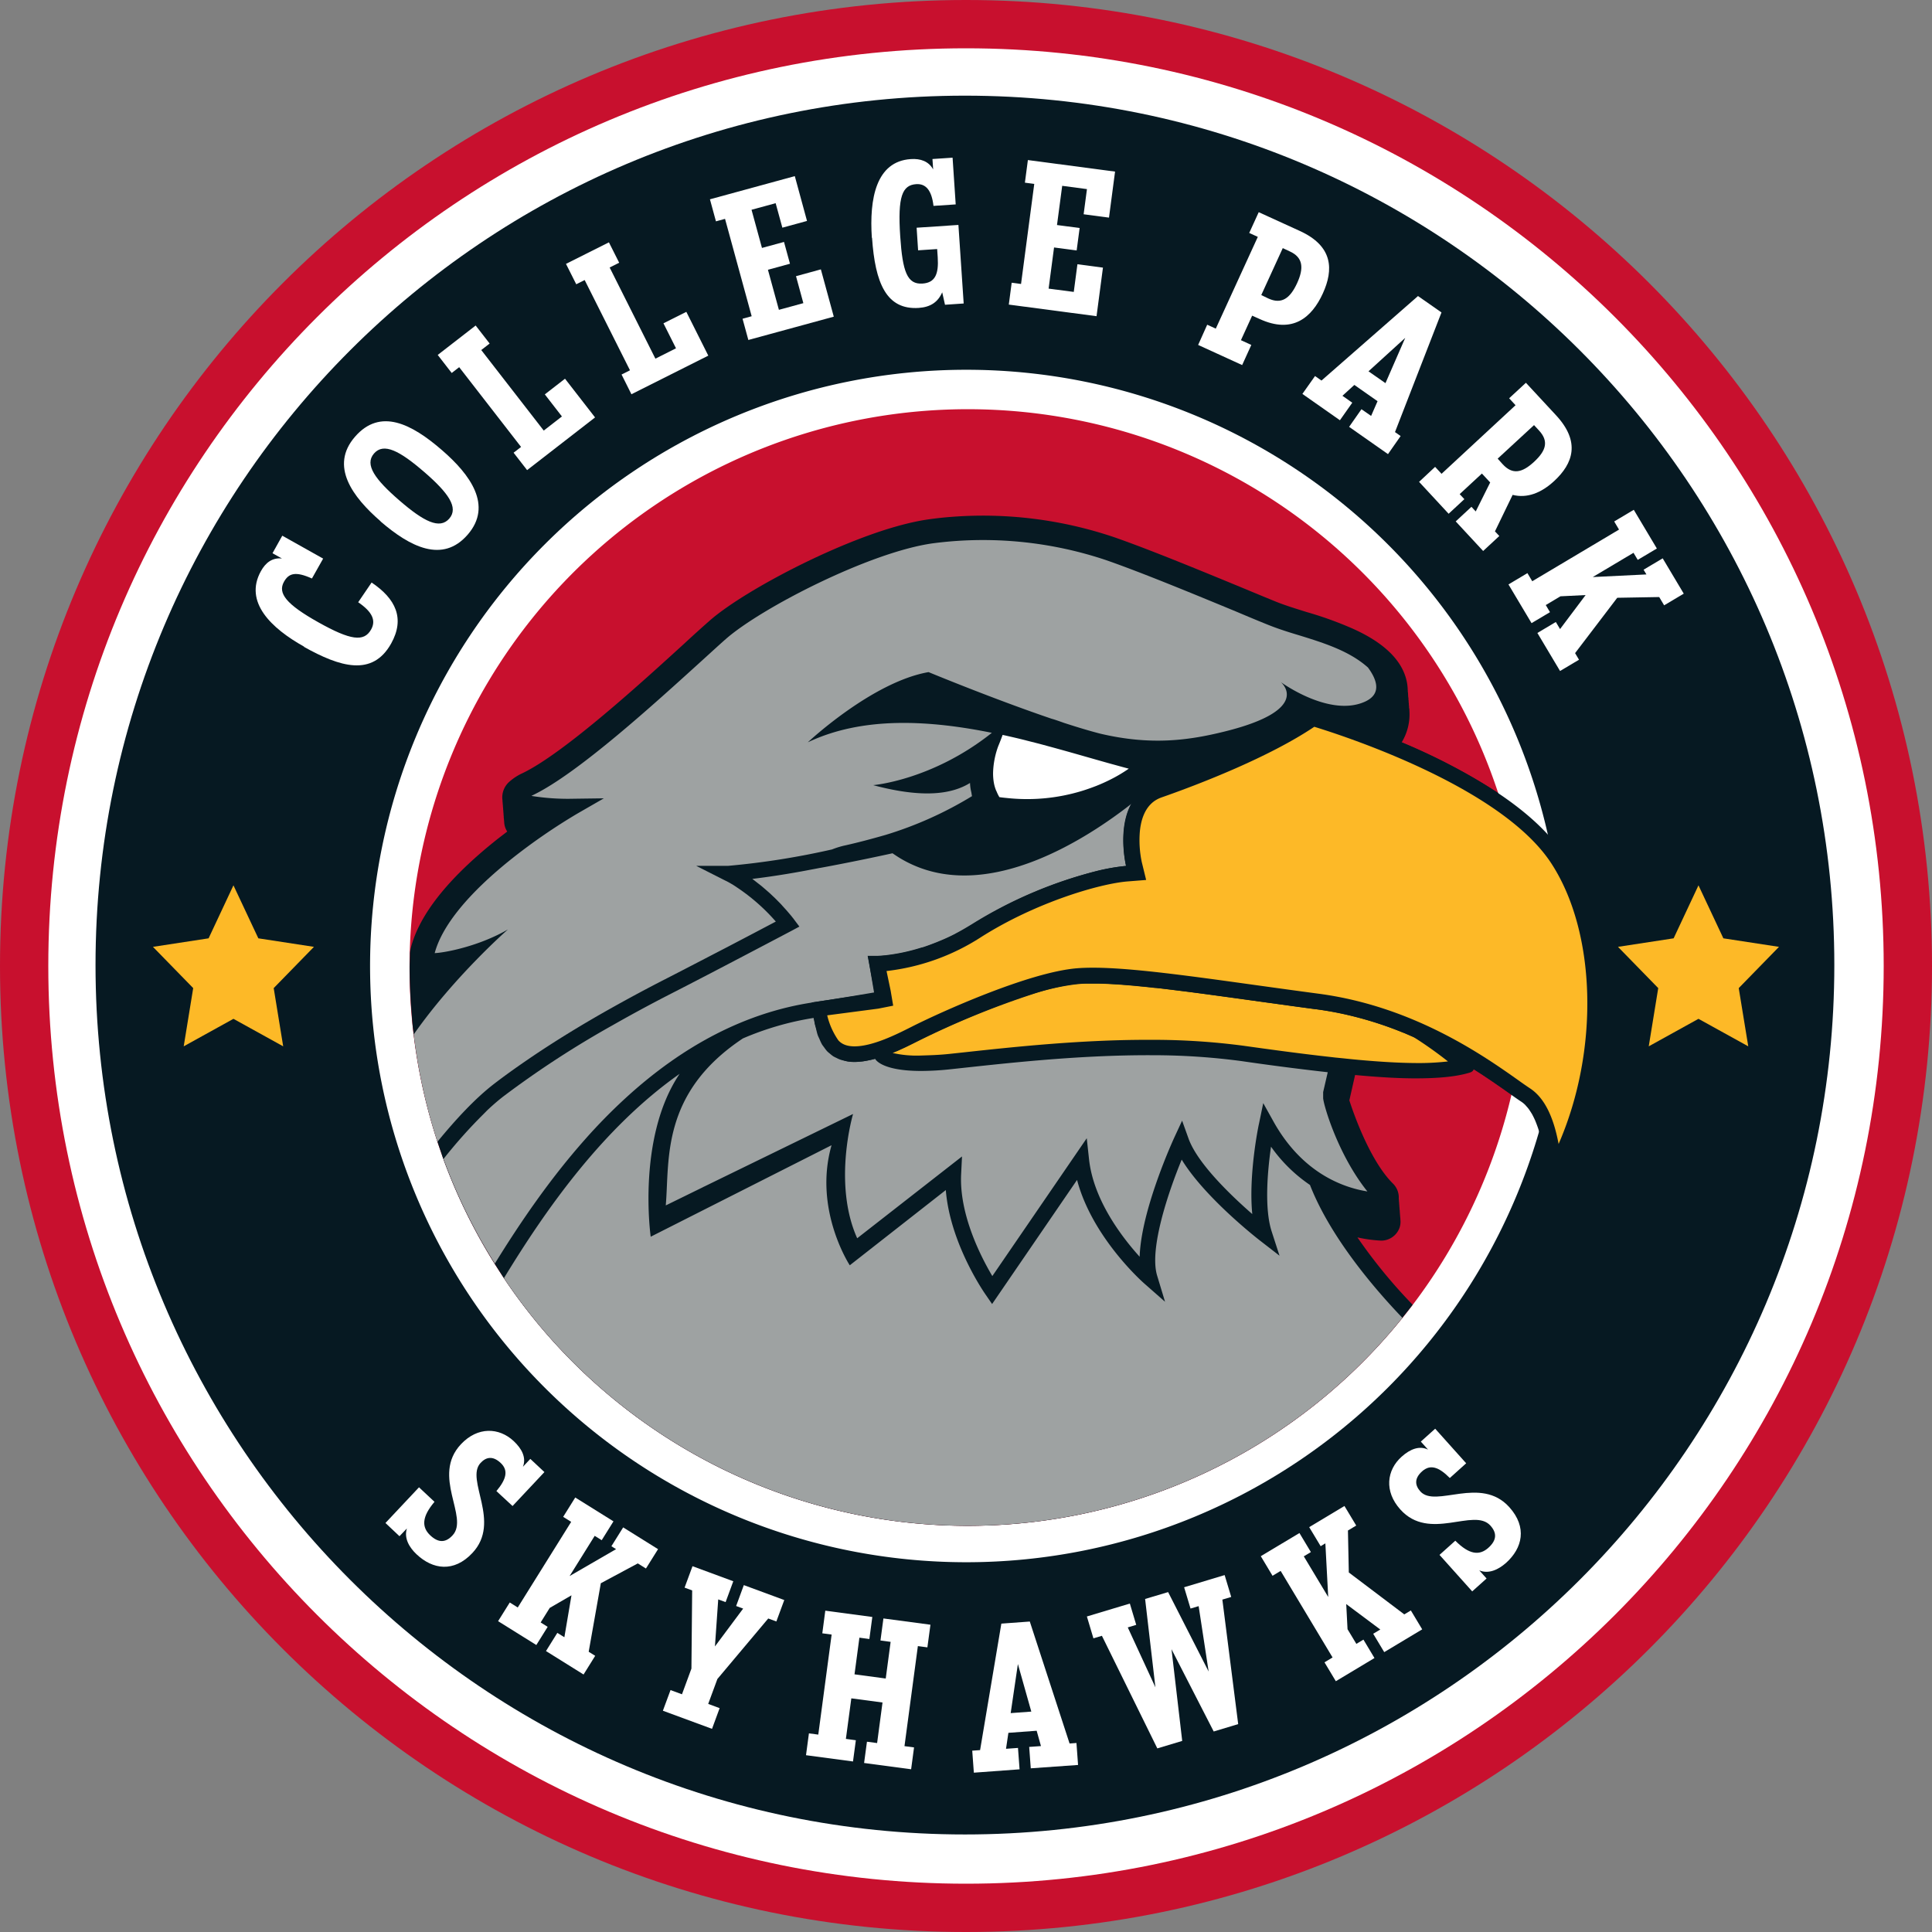 <svg xmlns="http://www.w3.org/2000/svg" viewBox="0 0 576 576"><rect x="0" y="0" width="576" height="576" fill="#808080" stroke="none"/><title>collegepark</title><path d="M324,36C164.94,36,36,164.94,36,324S164.94,612,324,612,612,483.06,612,324,483.06,36,324,36" transform="translate(-36 -36)" style="fill:#c8102e"/><path d="M324,50.4C172.89,50.4,50.4,172.89,50.4,324S172.89,597.6,324,597.6,597.6,475.1,597.6,324,475.11,50.4,324,50.4" transform="translate(-36 -36)" style="fill:#fff"/><path d="M323.68,64.52c-143.15,0-259.2,116.05-259.2,259.2s116.05,259.2,259.2,259.2,259.2-116,259.2-259.2-116-259.2-259.2-259.2" transform="translate(-36 -36)" style="fill:#061922"/><path d="M324.09,146.24A177.76,177.76,0,1,0,501.85,324,177.77,177.77,0,0,0,324.09,146.24" transform="translate(-36 -36)" style="fill:#fff"/><path d="M324.56,158A166.45,166.45,0,1,0,491,324.43,166.45,166.45,0,0,0,324.56,158" transform="translate(-36 -36)" style="fill:#c8102e"/><path d="M126.66,228.79c-9.73-5.44-18-13.26-12.87-22.52,1.34-2.41,3.29-4.08,6.27-3.76l-2.82-1.57,2.92-5.23,12.18,6.83L129,208.47c-4.89-2.2-6.92-1.58-8.35,1-1.89,3.38.69,6.7,10.26,12.06s13.61,5.94,15.73,2.15c1.49-2.66.43-5.21-3.85-8.13l4-5.88c7.18,4.82,10,10.7,5.83,18.18-5.59,10-15.27,7-26,1" transform="translate(-36 -36)" style="fill:#fff"/><path d="M149.49,191.43c-8.43-7.3-15.21-16.49-7.68-25.19s16.88-3.92,26,4c8.34,7.22,15.16,16.45,7.64,25.14s-17.24,3.62-26-3.93m13-14.75c-7.27-6.29-12.07-8.82-14.95-5.49s.31,7.71,7.58,14,12,8.69,14.86,5.41-.27-7.68-7.49-13.93" transform="translate(-36 -36)" style="fill:#fff"/><polygon points="153.12 134.97 155.35 133.25 136.9 109.47 134.67 111.2 130.5 105.82 141.81 97.05 145.98 102.42 143.48 104.36 162.11 128.37 167.53 124.16 162.43 117.58 168.45 112.91 177.41 124.45 157.15 140.16 153.12 134.97" style="fill:#fff"/><polygon points="185.31 111.66 187.82 110.4 174.31 83.49 171.8 84.75 168.74 78.67 181.54 72.25 184.6 78.33 181.76 79.75 195.4 106.93 201.54 103.84 197.8 96.39 204.62 92.97 211.17 106.03 188.25 117.54 185.31 111.66" style="fill:#fff"/><polygon points="221.38 95.03 224.1 94.28 216.16 65.25 213.45 65.99 211.66 59.42 236.96 52.51 240.6 65.87 233.25 67.88 231.25 60.58 224.06 62.54 227.17 73.92 233.74 72.13 235.52 78.63 228.95 80.43 232.22 92.37 239.51 90.38 237.32 82.34 244.73 80.31 248.58 94.41 223.11 101.36 221.38 95.03" style="fill:#fff"/><path d="M295.93,106.9c-.78-11.65,1.24-22.78,11.61-23.47,2.87-.2,5.33.64,6.67,3.08l-.21-3.1,6-.4.93,13.93-6.62.44c-.55-4.72-2.33-6.66-5.14-6.48-4.16.28-5.58,3.61-4.78,15.56.7,10.54,2.07,14.39,6.64,14.08,3.75-.25,4.87-2.79,4.54-7.83l-.17-2.46-5.68.38-.44-6.74,12.46-.83,1.57,23.42-5.57.38-.83-3.71c-1.28,2.91-3.47,4.41-7,4.65-9.66.64-13-7.43-13.92-20.9" transform="translate(-36 -36)" style="fill:#fff"/><polygon points="301.62 84.29 304.41 84.66 308.35 54.83 305.56 54.46 306.45 47.72 332.44 51.16 330.63 64.88 323.07 63.88 324.06 56.38 316.68 55.4 315.13 67.09 321.88 67.98 320.99 74.67 314.25 73.78 312.63 86.05 320.13 87.03 321.22 78.78 328.83 79.79 326.92 94.27 300.76 90.81 301.62 84.29" style="fill:#fff"/><path d="M395.91,132.81l2.56,1.17L411,106.62l-2.56-1.17,2.83-6.19,12.22,5.58c10,4.55,10.11,11.59,6.9,18.63-3.29,7.2-9,12.15-18.84,7.64l-2.24-1-3.34,7.31,3.09,1.42-2.73,6-13.12-6ZM414.17,125c3.89,1.78,6.43,0,8.53-4.55s1.77-7.7-2.13-9.48l-2.13-1-6.41,14Z" transform="translate(-36 -36)" style="fill:#fff"/><path d="M428.06,148.11l1.92,1.35,28.78-25.2,7,4.89L451.9,164.82l1.68,1.18-3.77,5.39-11.59-8.13L441.9,158l2.88,2,1.92-4.39-6.92-4.85-3.55,3.24,2.93,2.06-3.68,5.23-11.19-7.85Zm21,2.12,5.89-13.5L444,146.7Z" transform="translate(-36 -36)" style="fill:#fff"/><path d="M463.86,175.19l1.92,2.07,22.06-20.45-1.91-2.07,5-4.62,8.93,9.63c7.46,8,5.1,14.47-.49,19.65-3.92,3.63-8.13,5.21-12.4,4.14l-5.27,10.88L483,195.8l-4.82,4.47L470,191.45l4.69-4.35,1.28,1.38,4.31-8.64-2.47-2.66-6.63,6.14,1.4,1.5-4.69,4.35-8.81-9.51Zm20.16-.77c2.91,3.15,5.76,2.59,9.37-.76s4.38-6.15,1.43-9.33l-1.47-1.59-10.84,10Z" transform="translate(-36 -36)" style="fill:#fff"/><polygon points="455.38 170.87 456.82 173.29 482.69 157.89 481.25 155.47 487.09 151.99 493.97 163.53 488.27 166.92 487.01 164.81 474.86 172.04 490.86 171.26 490.01 169.85 495.71 166.46 501.99 176.99 496.14 180.47 494.67 178 482.16 178.22 469.59 194.72 470.76 196.69 465.11 200.05 458.35 188.71 463.85 185.44 465.11 187.55 472.73 177.41 465.23 177.78 460.85 180.39 462.11 182.51 456.61 185.78 449.73 174.24 455.38 170.87" style="fill:#fff"/><path d="M157.32,491.68,155.1,494l-4.18-3.94,10-10.64,4.62,4.33c-3.8,4.48-3.87,7.55-1.26,10,2.44,2.29,4.59,2.22,6.64,0,5.06-5.39-6.41-17.68,2.51-27.18,5-5.3,11.34-5,15.7-.95,2.53,2.37,3.81,5,2.78,7.68l2.2-2.35,4.2,3.93L188.81,485,184,480.55c3-3.59,3.62-6.18,1.27-8.39s-4.37-1.77-6,0c-4.66,5,6.32,17.53-2.44,26.85-5.5,5.86-11.8,4.94-16.62.4-2.23-2.09-3.81-4.86-2.9-7.71" transform="translate(-36 -36)" style="fill:#fff"/><polygon points="151.98 477.76 154.36 479.25 170.29 453.72 167.9 452.23 171.5 446.46 182.9 453.57 179.39 459.19 177.3 457.89 169.82 469.88 183.67 461.86 182.28 460.99 185.79 455.37 196.19 461.86 192.58 467.63 190.15 466.11 179.13 472.02 175.51 492.45 177.45 493.66 173.98 499.23 162.78 492.24 166.16 486.82 168.26 488.12 170.38 475.62 163.89 479.38 161.19 483.71 163.28 485.02 159.9 490.44 148.5 483.33 151.98 477.76" style="fill:#fff"/><polygon points="199.91 503.87 203.32 505.13 206.14 497.47 206.36 474.16 204.1 473.33 206.46 466.94 218.62 471.43 216.33 477.65 214.13 476.84 213.15 490.86 221.56 479.58 219.47 478.81 221.76 472.58 233.82 477.03 231.46 483.42 229.04 482.53 213.88 500.57 211.14 508 214.55 509.26 212.28 515.43 197.63 510.03 199.91 503.87" style="fill:#fff"/><polygon points="241.17 516.78 243.96 517.15 247.94 487.32 245.16 486.95 246.05 480.2 260.07 482.08 259.19 488.65 256.22 488.25 254.76 499.18 264.07 500.43 265.53 489.5 262.5 489.09 263.38 482.52 277.4 484.39 276.49 491.14 273.65 490.76 269.66 520.59 272.51 520.97 271.64 527.48 257.62 525.61 258.47 519.27 261.5 519.67 263.11 507.58 253.81 506.34 252.19 518.43 255.16 518.83 254.31 525.16 240.3 523.29 241.17 516.78" style="fill:#fff"/><path d="M325.86,557.94l2.34-.17,6.34-37.71,8.48-.62,11.86,36.36,2.05-.15.48,6.55-14.1,1-.47-6.38,3.51-.25L345.07,552l-8.43.62-.71,4.76,3.57-.26.47,6.38-13.63,1Zm17.61-11.65-4-14.18-2.15,14.63Z" transform="translate(-36 -36)" style="fill:#fff"/><polygon points="328.52 487.69 325.99 488.45 324.04 481.93 336.85 478.08 338.75 484.43 336.23 485.19 344.47 503.05 341.4 476.71 348.26 474.66 360.34 498.35 357.36 478.85 354.94 479.57 353.03 473.22 365.11 469.59 367.07 476.11 364.43 476.9 369.15 514.02 361.85 516.22 349.27 491.69 352.46 519.03 345.04 521.26 328.52 487.69" style="fill:#fff"/><polygon points="394.88 495.6 397.29 494.15 381.81 468.35 379.39 469.8 375.89 463.96 387.41 457.05 390.82 462.73 388.71 464 395.99 476.12 395.14 460.13 393.74 460.98 390.32 455.3 400.83 448.99 404.34 454.82 401.87 456.3 402.13 468.81 418.67 481.31 420.63 480.14 424.01 485.77 412.69 492.56 409.4 487.08 411.52 485.82 401.36 478.23 401.75 485.73 404.38 490.1 406.49 488.83 409.78 494.32 398.26 501.23 394.88 495.6" style="fill:#fff"/><path d="M477.05,504.21l2.15,2.4-4.28,3.84-9.75-10.88,4.71-4.23c4.14,4.17,7.2,4.51,9.86,2.11,2.49-2.23,2.61-4.38.61-6.61-4.94-5.5-18.17,4.88-26.87-4.82-4.86-5.41-4.06-11.73.39-15.72,2.58-2.31,5.34-3.37,7.88-2.11l-2.15-2.4,4.28-3.84,9.24,10.31-4.88,4.39c-3.31-3.34-5.85-4.14-8.25-2s-2.14,4.2-.53,6c4.55,5.06,18-4.81,26.54,4.71,5.37,6,3.91,12.18-1,16.6-2.27,2-5.17,3.38-7.93,2.24" transform="translate(-36 -36)" style="fill:#fff"/><polygon points="530.38 282.29 513.8 279.75 506.38 263.95 498.97 279.75 482.38 282.29 494.38 294.59 491.55 311.95 506.38 303.75 521.22 311.95 518.38 294.59 530.38 282.29" style="fill:#fdb927"/><polygon points="77.02 279.75 69.6 263.95 62.19 279.75 45.6 282.29 57.6 294.59 54.77 311.95 69.6 303.75 84.43 311.95 81.6 294.59 93.6 282.29 77.02 279.75" style="fill:#fdb927"/><path d="M484.87,279.71c-.54-1.93-1.08-3.86-1.69-5.76-.16-.51-.35-1-.52-1.53A177.81,177.81,0,0,0,453.9,257.3a15.9,15.9,0,0,0,2.29-9.4c0-.26,0-.52-.07-.77s0-.52-.06-.78,0-.54-.06-.81,0-.52-.06-.77,0-.52-.06-.79-.05-.53-.07-.79,0-.53-.06-.8,0-.52-.06-.77c0-.52-.06-1-.13-1.57-1-6.85-6.78-12.59-17.26-17.06a108,108,0,0,0-12.68-4.5c-3.19-1-6.21-1.92-8.94-3-2.48-1-5.78-2.37-9.58-3.95-11.86-4.9-28.09-11.61-38.9-15.37a122,122,0,0,0-48.59-6.07c-2.13.16-4.26.39-6.35.68-12.6,1.69-28.3,8.62-36.54,12.6-12.4,6-23.58,12.76-29.18,17.69-1.91,1.68-4.5,4-7.5,6.78-12.49,11.39-35.73,32.6-48.21,38.64a15.56,15.56,0,0,0-3.9,2.51,6.19,6.19,0,0,0-2.12,5.61,6.06,6.06,0,0,0,.06.79,5.64,5.64,0,0,0,.07.78,4.7,4.7,0,0,0,.06.79,4.5,4.5,0,0,0,.06.78,6.09,6.09,0,0,0,.06.8q0,.44.06.78c0,.3,0,.56.06.79a6,6,0,0,0,.07.79,5.61,5.61,0,0,0,.14,1.19,6,6,0,0,0,.77,1.82c-1,.79-2.08,1.58-3.16,2.44-14.53,11.57-23.15,22.48-25.62,32.42a8.69,8.69,0,0,0-.22,1.44c0,.13,0,.27,0,.4,0,1.28-.09,2.54-.09,3.83,0,3.39.13,6.76.33,10.11.08,1.25.18,2.49.28,3.73s.16,2.28.28,3.41c.09.91.23,1.8.34,2.71a166.15,166.15,0,0,0,7.07,32h0c.29.86.58,1.72.88,2.58h0c.3.87.56,1.75.88,2.6h0a165.49,165.49,0,0,0,10.59,23.2c1.49,2.71,3.07,5.36,4.71,8,.46.73.93,1.45,1.39,2.17s.92,1.46,1.39,2.17A166.41,166.41,0,0,0,454.1,428.89c1-1.28,2.06-2.58,3.06-3.9a155.22,155.22,0,0,1-16.46-20.08,41.27,41.27,0,0,0,6.78.95,6.4,6.4,0,0,0,.76,0,5.82,5.82,0,0,0,5-3.78,5.56,5.56,0,0,0,.27-2.42,5.25,5.25,0,0,0-.06-.79,813.27,813.27,0,0,1-.12-1.57,5.27,5.27,0,0,0-.07-.79,5.12,5.12,0,0,0-.06-.78,5.39,5.39,0,0,0-.06-.8,5.12,5.12,0,0,0-.06-.78,6.83,6.83,0,0,0-.06-.78,5.83,5.83,0,0,0-1.73-4.51c-5.39-5.31-10.07-15.84-13-24.79L440,356.5c6.6.61,12.65,1,18,1,6.65,0,12.16-.47,16.19-1.72.73-.22,1.1-.6,1.19-1.08.93.58,1.85,1.17,2.71,1.73,3.44,2.26,6.29,4.3,8.59,5.92h0c.38-1.63.77-3.26,1.11-4.91a166.72,166.72,0,0,0-2.84-77.75Z" transform="translate(-36 -36)" style="fill:#061922"/><path d="M414.94,377.87c-1,6.92-2.07,18.31.2,25.3l2.33,7.2-6-4.65c-.75-.59-16.32-12.75-23.16-24-4,9.71-9.73,26.63-7.33,34.58l2.36,7.8-6.13-5.39c-.71-.61-15.61-13.88-20.1-30.93l-25.33,37L329.87,422c-.48-.68-10.63-15.32-11.89-31.2l-28.63,22.43s-10.93-16.63-5.43-35.8L230,404.71s-4.22-29.52,8.62-48.56c-22.54,15.86-39.53,39.79-52.37,60.9A166.41,166.41,0,0,0,454.1,428.89c-8-8.34-21.4-23.83-27.55-39.61A45.3,45.3,0,0,1,414.94,377.87Z" transform="translate(-36 -36)" style="fill:#9ea2a2"/><path d="M379.65,350.6c-22.88-.12-45.77,2.64-60.25,4.18a82.44,82.44,0,0,1-9.08.51c-11.48-.06-13.32-3.41-13.42-3.62l-.81.21-1.13.24c-.49.1-1,.2-1.46.27s-.75.08-1.12.11-.95.09-1.42.09l-.37,0c-.28,0-.55-.05-.83-.07s-.77,0-1.14-.09a11.63,11.63,0,0,1-1.17-.26,9.39,9.39,0,0,1-1-.28,9.06,9.06,0,0,1-1.1-.5,8.31,8.31,0,0,1-.94-.48,10.49,10.49,0,0,1-1-.79,9.06,9.06,0,0,1-.82-.71,13.17,13.17,0,0,1-.88-1.14c-.22-.31-.46-.58-.66-.92a15.4,15.4,0,0,1-.74-1.58c-.17-.38-.35-.71-.5-1.12-.23-.67-.4-1.45-.58-2.22-.1-.4-.22-.74-.3-1.16s-.14-1.21-.21-1.81a88.13,88.13,0,0,0-21.23,6.13c-24.59,16.33-21.84,36.44-23,49.79L245.47,390l.71-.41-.56.33,44.71-21.8s-6.13,20.64,1.23,37.05l31.25-24.39-.26,5.28c-.6,12.11,6,24.82,9.3,30.38L360,375.35l.68,6.26c1.31,12.09,9.72,23.13,15.09,29.07.17-5.12,1.53-11.61,4.07-19.41a165.7,165.7,0,0,1,6.2-16l2.39-5.16,1.92,5.35c2.71,7.5,12.84,17.12,19,22.5-1.15-11.62,1.81-26.2,2-26.94l1.27-6.14,3.05,5.48c8.61,15.45,20.87,19.71,28,20.85-8.84-11-13.14-26-13.19-27.85l0-1.77,1.37-5.92c-8-.9-16.66-2-25.72-3.32A199.91,199.91,0,0,0,379.65,350.6Z" transform="translate(-36 -36)" style="fill:#9ea2a2"/><path d="M159.35,344.39a166.15,166.15,0,0,0,7.07,32c5.53-6.74,11.22-12.87,16.79-17.18,3.12-2.41,6.41-4.75,9.76-7.05,8.5-5.84,17.44-11.23,25.76-15.88,5.45-3.05,10.65-5.82,15.18-8.14,5.28-2.7,12.42-6.42,19-9.83l7.14-3.74,7.25-3.82a58.09,58.09,0,0,0-11.54-10.15c-.36-.24-.7-.48-1.07-.71-.82-.49-1.66-1-2.52-1.39l-8.6-4.36,9.51,0a232.22,232.22,0,0,0,31-4.9,24.4,24.4,0,0,1,4.06-1.23c3.7-.83,7.76-1.91,11.88-3.09a111.79,111.79,0,0,0,25.77-11.56c-.09-.38-.13-.79-.21-1.19a13.18,13.18,0,0,1-.38-2.74c-5.52,3.42-14.21,4.57-28.88.65,0,0,17.6-1.43,35.39-15.6-18.57-3.76-38.41-5-54.87,2.83,0,0,19.15-18,36-20.93,0,0,19.29,8,36.73,13.92.44.1,1.58.48,3.66,1.22,3.81,1.24,7.44,2.34,10.68,3.18,15.16,3.6,26.43,2.05,37-.56,26.91-6.61,16.93-14.8,16.93-14.8s14.4,10.57,25,5.9c5.14-2.27,3.77-6.48,1-10.23-5.5-4.91-13-7.27-20.32-9.54-3.35-1-6.51-2-9.53-3.22-2.51-1-5.81-2.38-9.64-4-11.78-4.87-27.9-11.54-38.51-15.23a115.4,115.4,0,0,0-51.56-5.06c-18.85,2.55-51.42,19.35-61.89,28.56-1.86,1.63-4.43,4-7.4,6.69C231.29,245.64,208.43,266.49,195,273l-.57.29a68.62,68.62,0,0,0,12.61.84l9-.12-7.77,4.47A175.67,175.67,0,0,0,188.6,292c-12.89,10.26-20.84,20-23,28.16,3-.12,13.11-2,21.86-7.07h0C187.15,313.32,171.24,327.37,159.35,344.39Z" transform="translate(-36 -36)" style="fill:#9ea2a2"/><path d="M373.36,275.61c-13.27,10.4-41.91,29-65.55,18.08a34.74,34.74,0,0,1-3.3-1.73c-.79-.47-1.58-1-2.36-1.52l0-.06c-12.11,2.66-21.61,4.37-21.61,4.37l0,0-.08,0c-1,.2-1.91.37-2.87.55-6.94,1.34-13,2.22-17.31,2.73.56.4,1.07.82,1.6,1.23s.95.73,1.4,1.11l1,.86c.44.39.89.77,1.31,1.15l.83.79c.41.38.82.77,1.19,1.15s.45.46.68.69.72.73,1,1.07l.57.63c.28.31.58.63.82.91s.3.36.46.54l.59.69c.2.24.33.4.46.58l.21.26q.26.31.3.39l1.63,2.17h0L272,313.5c-.23.12-23.38,12.34-35.93,18.75-4.5,2.3-10.59,5.52-17.32,9.35a286,286,0,0,0-32.65,21.26c-1.47,1.13-2.95,2.41-4.44,3.79l0,0c-.5.46-1,1-1.49,1.48a148.58,148.58,0,0,0-11.94,13.39,165.49,165.49,0,0,0,10.59,23.2c1.49,2.71,3.07,5.36,4.71,8,7.47-12.11,16.33-25.12,26.87-37a164.65,164.65,0,0,1,12.17-12.4c17.36-15.89,36-25.44,55.54-28.43q9.26-1.42,18.48-3l-1.81-10.76H295l.7,0a41.32,41.32,0,0,0,4.15-.23H300c.86-.1,1.83-.23,2.86-.4l.47-.08c1.05-.18,2.17-.4,3.37-.69l.41-.1c1.23-.3,2.52-.66,3.88-1.09l.12,0c1.34-.43,2.75-1,4.2-1.53l.7-.29c1.43-.6,2.9-1.27,4.41-2l.67-.36c1.58-.82,3.19-1.73,4.82-2.77A130.77,130.77,0,0,1,363,295.68a60.29,60.29,0,0,1,8.73-1.52S369.13,283.28,373.36,275.61Z" transform="translate(-36 -36)" style="fill:#9ea2a2"/><path d="M457.42,345.17l-1.3-.57-1.39-.6-.6-.23a110.55,110.55,0,0,0-13.77-4.55c-2-.51-4-1-6.14-1.4-1.84-.35-3.72-.66-5.63-.91l-.18,0q-5.73-.76-11.23-1.53c-6.21-.85-12.18-1.69-17.84-2.46l-.88-.12-3.68-.5-1.14-.15-3.27-.43-1.78-.22-3.28-.41-3.39-.41-1.21-.13-.3,0-2.53-.28-1.55-.15-2.35-.23-1.43-.12-2.21-.18-1.35-.09-2.07-.12-1.23-.06-2-.06-1,0h-2.77c-.82,0-1.6.06-2.33.12h-.13a67.21,67.21,0,0,0-13.77,3.07,253.44,253.44,0,0,0-33.74,13.82l-.57.28-1.29.65-.39.19-1.71.84-.72.33-1.57.72-.92.38-.65.27a32.51,32.51,0,0,0,8.24.77c2.53-.08,5.41-.15,8.56-.48l4.56-.49c14.92-1.62,35.35-3.83,56.21-3.72a205,205,0,0,1,27.06,1.77c8.47,1.19,17.49,2.42,26.13,3.37l1.09.13,2.34.23c1.57.17,3.14.33,4.67.47,6.17.56,12,.92,17,.95a76.31,76.31,0,0,0,9.7-.48A120.88,120.88,0,0,0,457.42,345.17Z" transform="translate(-36 -36)" style="fill:#fdb927"/><path d="M367.05,263.68c-5.71-1.59-12.1-3.48-18.91-5.31-.89-.24-1.78-.49-2.68-.72l-2.52-.64-2.52-.64c-1.81-.44-3.65-.86-5.5-1.27-.4,1.09-.82,2.19-1.29,3.31a24.85,24.85,0,0,0-1.55,7.73,16.15,16.15,0,0,0,.24,3.31,11.45,11.45,0,0,0,.54,1.94c.08.23.2.45.3.67a10.86,10.86,0,0,0,.8,1.6H334c.93.14,1.84.22,2.74.31a55.91,55.91,0,0,0,21.8-2.16c1.57-.48,3-1,4.37-1.53,1.55-.62,2.92-1.25,4.13-1.86a44.35,44.35,0,0,0,5.49-3.25C370.81,264.72,369,264.21,367.05,263.68Z" transform="translate(-36 -36)" style="fill:#fff"/><path d="M502.3,291c-17.55-27.14-75.47-43.4-75.47-43.4-12,8.62-32.21,16.79-46.11,21.73s-9,24.84-9,24.84a60.62,60.62,0,0,0-8.74,1.52,130.61,130.61,0,0,0-37.17,15.81c-1.64,1-3.24,1.95-4.82,2.77l-.67.36c-1.51.77-3,1.44-4.41,2l-.7.29c-1.45.58-2.86,1.1-4.2,1.53l-.13,0c-1.35.43-2.64.79-3.87,1.09l-.41.1c-1.2.29-2.32.51-3.37.69l-.47.08c-1,.17-2,.3-2.87.4h-.08c-.85.09-1.59.14-2.25.17l-.41,0c-.58,0-1.1,0-1.48,0l-.71,0h-.28l2.11,11.09L279,334.72h0l-1,.15c.67,11.83,6.27,17.71,12.53,17.75,6.74,0,14.67-4.06,19.33-6.41,9-4.55,34.4-15.86,47.51-16.89h.12c.74-.06,1.52-.09,2.33-.12h2.78l1.05,0,2,.06,1.23.06,2.07.12,1.35.09,2.21.18,1.43.12,2.35.23,1.54.15,2.54.28,1.51.16,3.31.4,3.38.42,1.75.22,3.3.43,1.11.15,3.67.49.92.13c9,1.23,18.77,2.62,29.05,4a105.61,105.61,0,0,1,25.72,6.89l.6.23,1.39.6c3.81,1.62,7.36,3.36,10.64,5.13,1,.53,1.94,1.07,2.88,1.6,3.86,2.2,7.27,4.38,10.22,6.37,1.09.73,2.11,1.43,3.07,2.1l.7.48c2.41,1.69,4.38,3.12,5.88,4.11a8,8,0,0,1,1.24,1c.11.11.21.25.32.37a10.36,10.36,0,0,1,.78.93c.12.16.23.34.34.51.22.33.43.66.63,1l.32.61c.18.36.36.73.53,1.11.1.23.19.45.28.68.16.4.31.81.46,1.22l.24.69c.14.45.27.91.4,1.38.06.21.13.42.18.64q.23.85.42,1.74c0,.1.05.21.07.31.16.72.3,1.45.42,2.17a4.35,4.35,0,0,0,4.34,3.65,4.23,4.23,0,0,0,3.94-2.55C516.93,351.8,517.38,314.3,502.3,291Z" transform="translate(-36 -36)" style="fill:#061922"/><path d="M498.57,293.51C484,271,438.18,255.86,427.84,252.68c-13.37,9-33.95,17-45.37,21-1.44.51-5.82,2.07-6.63,10.13a31.43,31.43,0,0,0,.57,9.23l1.3,5.31-5.47.43c-8.35.66-27.45,6.25-43.77,16.62a65.48,65.48,0,0,1-28.16,10.1l1.23,5.88.75,4.45-4.43.88-15.24,2a21.91,21.91,0,0,0,3.33,7.46c.7.76,1.95,1.77,4.77,1.79,5.47,0,12.61-3.59,16.88-5.75l.32-.16c8.19-4.15,34.83-16.24,49.25-17.38,1.51-.12,3.22-.17,5.1-.16,11.21.05,28.28,2.43,48.06,5.18,6.06.84,12.32,1.71,18.8,2.57,28.4,3.76,49.43,18.65,59.54,25.8,1.38,1,2.58,1.82,3.53,2.45,4.12,2.74,6.9,8.15,8.48,16.55C512.81,349.21,512,314.22,498.57,293.51Z" transform="translate(-36 -36)" style="fill:#fdb927"/></svg>